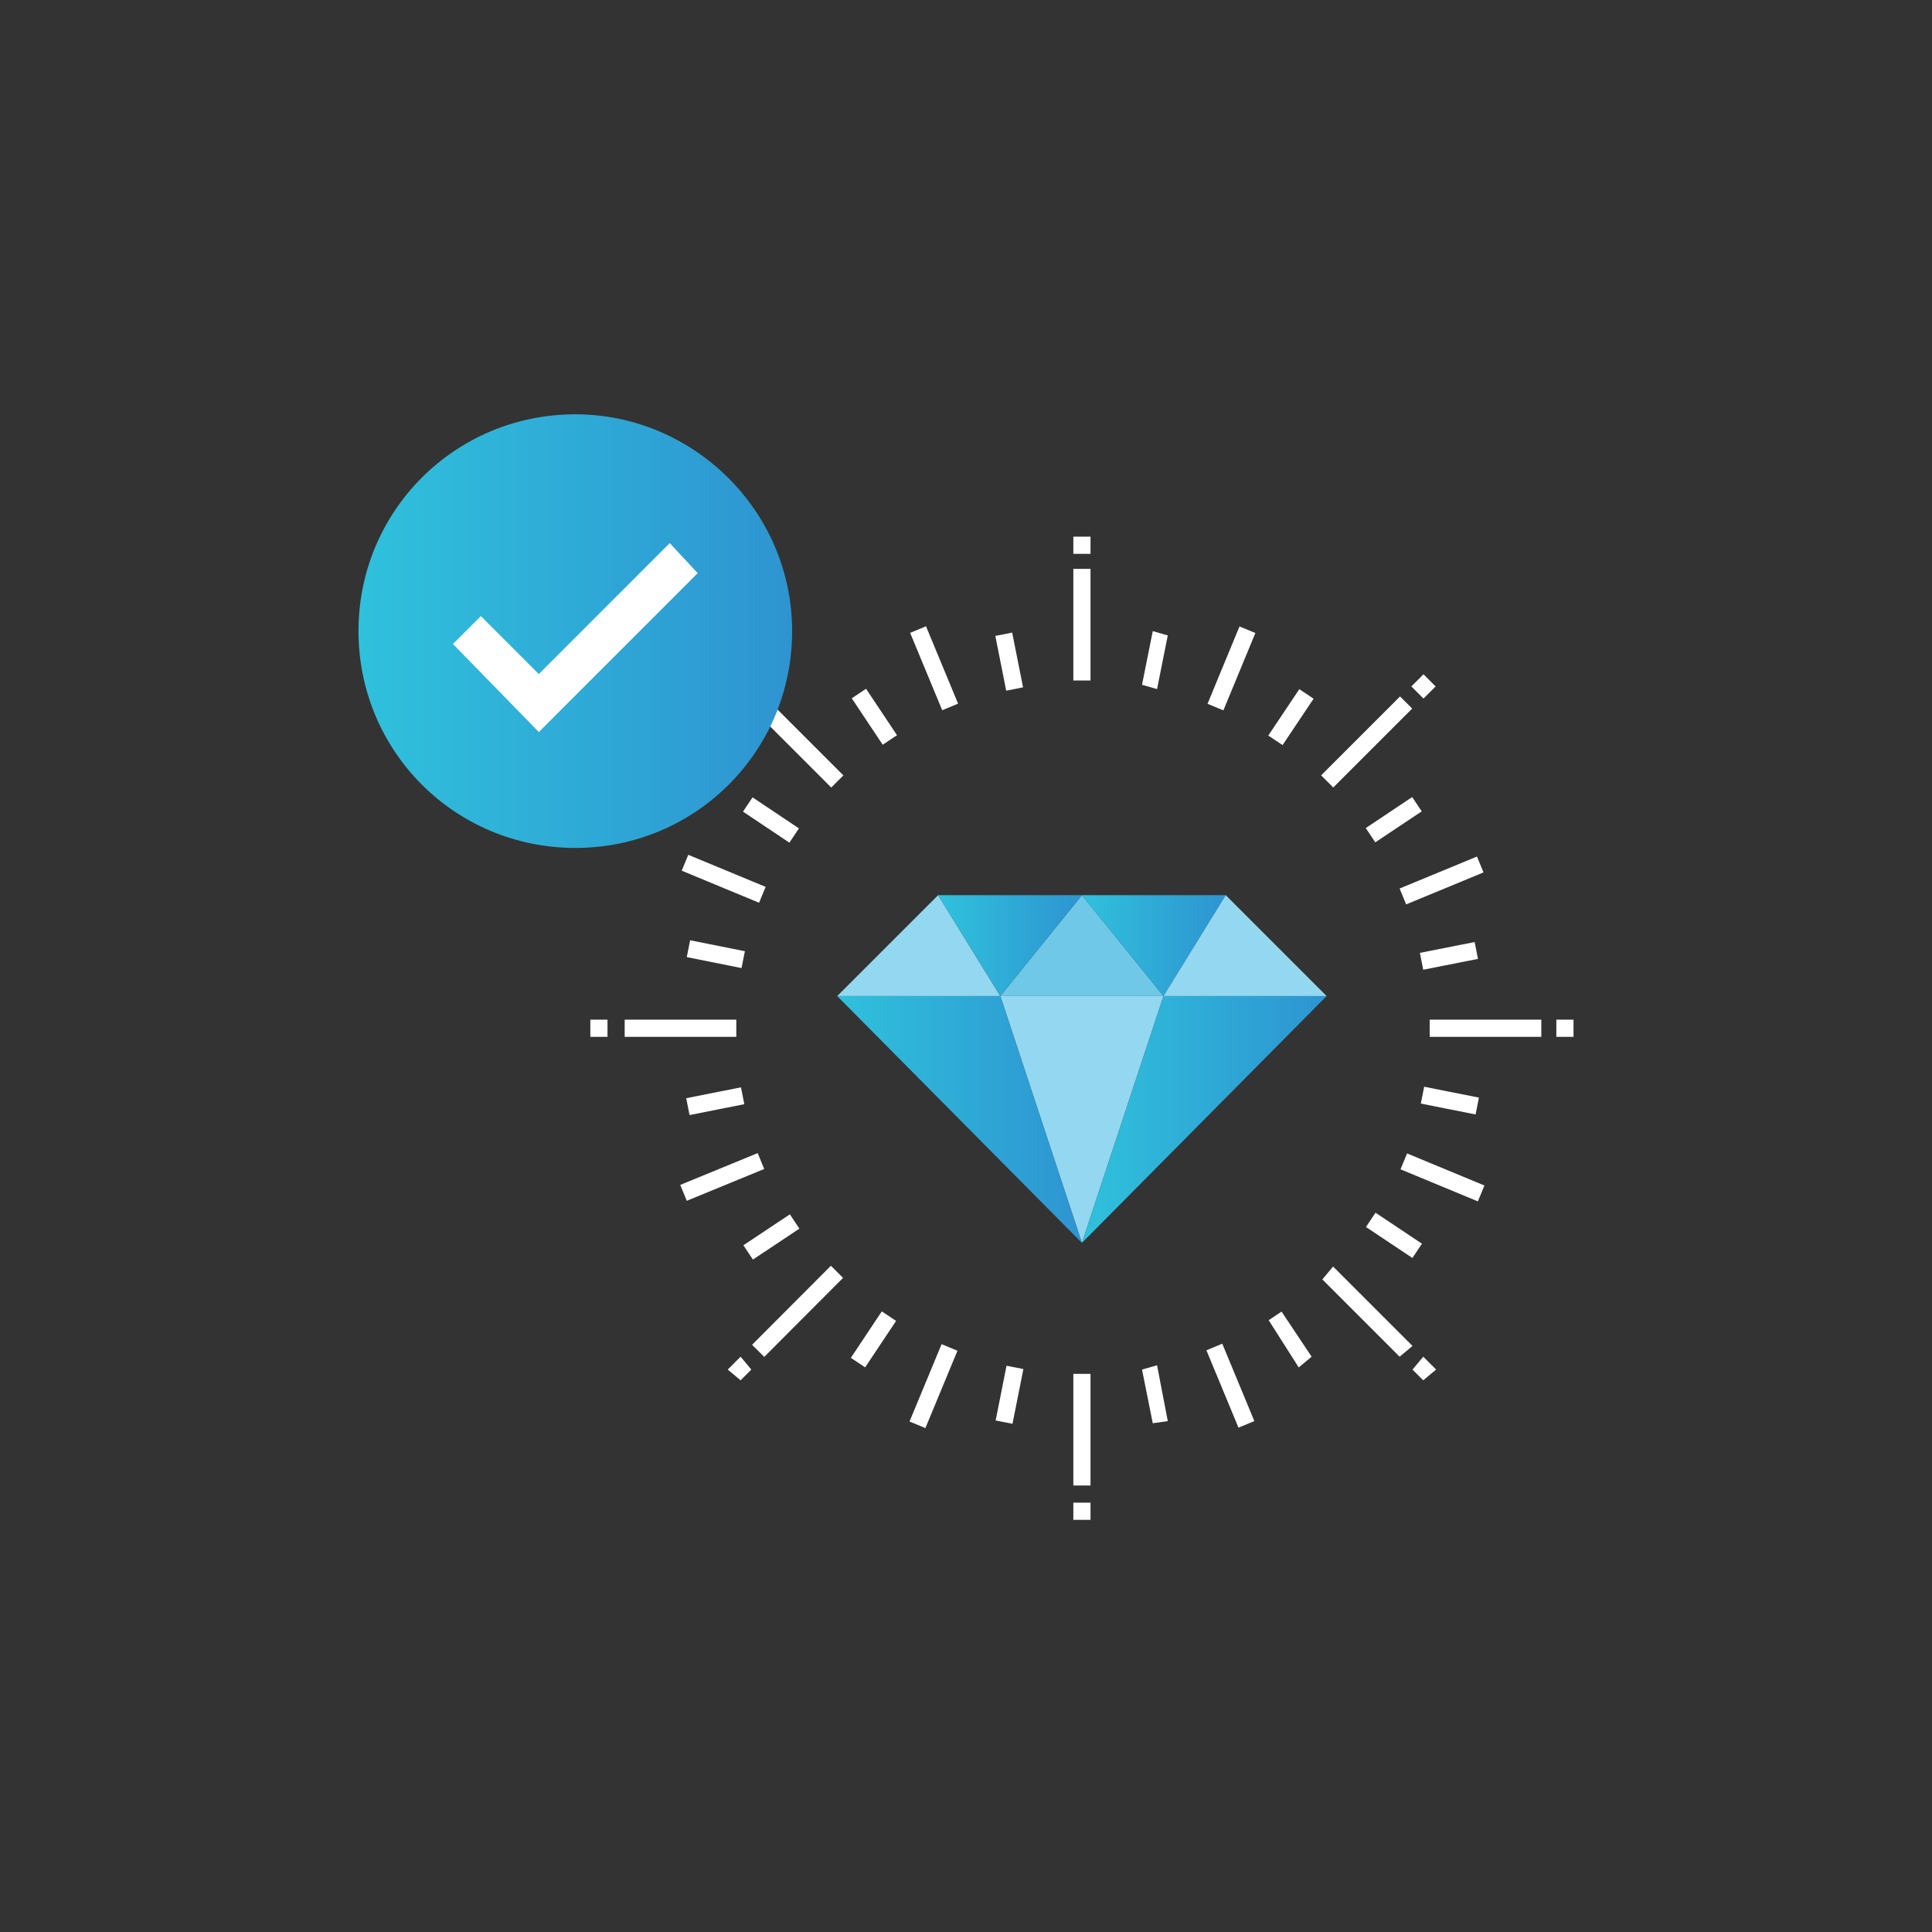 <?xml version="1.0" encoding="utf-8"?>
<!-- Generator: Adobe Illustrator 25.2.0, SVG Export Plug-In . SVG Version: 6.00 Build 0)  -->
<svg version="1.1" id="Icons" xmlns="http://www.w3.org/2000/svg" xmlns:xlink="http://www.w3.org/1999/xlink" x="0px" y="0px"
	 viewBox="0 0 90 90" style="enable-background:new 0 0 90 90;" xml:space="preserve">
<rect x="0" y="0" width="90" height="90" fill="#333333" stroke="none"/>
<style type="text/css">
	.st0{fill:#FFFFFF;}
	.st1{fill:#93D8F0;}
	.st2{fill:url(#SVGID_1_);}
	.st3{fill:url(#SVGID_2_);}
	.st4{fill:#70C8E8;}
	.st5{fill:url(#SVGID_3_);}
	.st6{fill:url(#SVGID_4_);}
	.st7{fill:url(#SVGID_5_);}
</style>
<g>
	<g>
		<g>
			<g>
				<g>
					<rect x="50" y="26.5" class="st0" width="0.8" height="5.2"/>
					<rect x="50" y="25" class="st0" width="0.8" height="0.8"/>
				</g>
				<g>
					
						<rect x="36.8" y="32" transform="matrix(0.707 -0.707 0.707 0.707 -13.595 36.404)" class="st0" width="0.8" height="5.2"/>
					
						<rect x="34.1" y="31.6" transform="matrix(0.707 -0.707 0.707 0.707 -12.496 33.754)" class="st0" width="0.8" height="0.8"/>
				</g>
				<g>
					<rect x="29.1" y="47.5" class="st0" width="5.2" height="0.8"/>
					<rect x="27.5" y="47.5" class="st0" width="0.8" height="0.8"/>
				</g>
				<g>
					
						<rect x="34.6" y="60.7" transform="matrix(0.706 -0.708 0.708 0.706 -32.368 44.288)" class="st0" width="5.2" height="0.8"/>
					<polygon class="st0" points="34.5,64.3 33.9,63.8 34.5,63.2 35,63.8 					"/>
				</g>
				<g>
					<rect x="50" y="64" class="st0" width="0.8" height="5.2"/>
					<rect x="50" y="70" class="st0" width="0.8" height="0.8"/>
				</g>
				<g>
					<polygon class="st0" points="65.2,63.2 61.6,59.6 62.1,59 65.8,62.7 					"/>
					<polygon class="st0" points="66.3,64.3 65.8,63.8 66.3,63.2 66.9,63.8 					"/>
				</g>
				<g>
					<rect x="66.6" y="47.5" class="st0" width="5.2" height="0.8"/>
					<rect x="72.5" y="47.5" class="st0" width="0.8" height="0.8"/>
				</g>
				<g>
					
						<rect x="61.1" y="34.2" transform="matrix(0.707 -0.707 0.707 0.707 -5.834 55.137)" class="st0" width="5.2" height="0.8"/>
					
						<rect x="65.9" y="31.6" transform="matrix(0.708 -0.706 0.706 0.708 -3.221 56.128)" class="st0" width="0.8" height="0.8"/>
				</g>
			</g>
			<g>
				
					<rect x="46.6" y="29.5" transform="matrix(0.981 -0.195 0.195 0.981 -5.101 9.771)" class="st0" width="0.8" height="2.6"/>
				
					<rect x="40.3" y="32.1" transform="matrix(0.832 -0.555 0.555 0.832 -11.667 28.189)" class="st0" width="0.8" height="2.6"/>
				
					<rect x="35.5" y="36.9" transform="matrix(0.556 -0.831 0.831 0.556 -15.79 46.793)" class="st0" width="0.8" height="2.6"/>
				
					<rect x="32.9" y="43.2" transform="matrix(0.196 -0.981 0.981 0.196 -16.835 68.394)" class="st0" width="0.8" height="2.6"/>
				<rect x="32" y="50.9" transform="matrix(0.981 -0.195 0.195 0.981 -9.351 7.466)" class="st0" width="2.6" height="0.8"/>
				
					<rect x="34.6" y="57.2" transform="matrix(0.833 -0.554 0.554 0.833 -25.881 29.53)" class="st0" width="2.6" height="0.8"/>
				
					<rect x="39.4" y="62" transform="matrix(0.554 -0.832 0.832 0.554 -33.775 61.686)" class="st0" width="2.6" height="0.8"/>
				
					<rect x="45.7" y="64.6" transform="matrix(0.195 -0.981 0.981 0.195 -25.903 98.406)" class="st0" width="2.6" height="0.8"/>
				<polygon class="st0" points="53.7,66.3 53.2,63.8 53.9,63.6 54.4,66.2 				"/>
				<polygon class="st0" points="60.5,63.7 59.1,61.5 59.7,61.1 61.1,63.2 				"/>
				
					<rect x="64.5" y="56.3" transform="matrix(0.555 -0.832 0.832 0.555 -19.007 79.576)" class="st0" width="0.8" height="2.6"/>
				
					<rect x="67.1" y="50" transform="matrix(0.195 -0.981 0.981 0.195 4.053 107.484)" class="st0" width="0.8" height="2.6"/>
				
					<rect x="66.2" y="44.1" transform="matrix(0.981 -0.194 0.194 0.981 -7.354 13.969)" class="st0" width="2.6" height="0.8"/>
				
					<rect x="63.6" y="37.8" transform="matrix(0.832 -0.555 0.555 0.832 -10.272 42.422)" class="st0" width="2.6" height="0.8"/>
				
					<rect x="58.8" y="33" transform="matrix(0.556 -0.831 0.831 0.556 -1.034 64.779)" class="st0" width="2.6" height="0.8"/>
				<polygon class="st0" points="53.9,32.1 53.2,31.9 53.7,29.4 54.4,29.6 				"/>
			</g>
			<g>
				<rect x="55.4" y="30.8" transform="matrix(0.382 -0.924 0.924 0.382 6.629 72.21)" class="st0" width="3.9" height="0.8"/>
				
					<rect x="43.1" y="29.2" transform="matrix(0.924 -0.383 0.383 0.924 -8.61 19.008)" class="st0" width="0.8" height="3.9"/>
				
					<rect x="33.3" y="39" transform="matrix(0.383 -0.924 0.924 0.383 -17.033 56.392)" class="st0" width="0.8" height="3.9"/>
				
					<rect x="31.7" y="54.4" transform="matrix(0.925 -0.38 0.38 0.925 -18.306 16.924)" class="st0" width="3.9" height="0.8"/>
				
					<rect x="41.5" y="64.2" transform="matrix(0.383 -0.924 0.924 0.383 -32.846 79.977)" class="st0" width="3.9" height="0.8"/>
				
					<rect x="56.9" y="62.6" transform="matrix(0.924 -0.383 0.383 0.924 -20.352 26.852)" class="st0" width="0.8" height="3.9"/>
				
					<rect x="66.7" y="52.9" transform="matrix(0.383 -0.924 0.924 0.383 -9.185 95.841)" class="st0" width="0.8" height="3.9"/>
				
					<rect x="65.2" y="40.6" transform="matrix(0.924 -0.382 0.382 0.924 -10.555 28.783)" class="st0" width="3.9" height="0.8"/>
			</g>
		</g>
		<g>
			<polygon class="st1" points="54.2,46.4 50.4,57.9 46.6,46.4 			"/>
			<linearGradient id="SVGID_1_" gradientUnits="userSpaceOnUse" x1="38.961" y1="52.147" x2="50.401" y2="52.147">
				<stop  offset="0" style="stop-color:#2FC1DC"/>
				<stop  offset="1" style="stop-color:#2E94D1"/>
			</linearGradient>
			<polygon class="st2" points="46.6,46.4 50.4,57.9 39,46.4 			"/>
			<linearGradient id="SVGID_2_" gradientUnits="userSpaceOnUse" x1="50.401" y1="52.147" x2="61.842" y2="52.147">
				<stop  offset="0" style="stop-color:#2FC1DC"/>
				<stop  offset="1" style="stop-color:#2E94D1"/>
			</linearGradient>
			<polygon class="st3" points="54.2,46.4 50.4,57.9 61.8,46.4 			"/>
			<polygon class="st1" points="39,46.4 43.7,41.7 46.6,46.4 			"/>
			<polygon class="st4" points="46.6,46.4 50.4,41.7 54.2,46.4 			"/>
			<linearGradient id="SVGID_3_" gradientUnits="userSpaceOnUse" x1="43.73" y1="44.046" x2="50.401" y2="44.046">
				<stop  offset="0" style="stop-color:#2FC1DC"/>
				<stop  offset="1" style="stop-color:#2E94D1"/>
			</linearGradient>
			<polygon class="st5" points="43.7,41.7 46.6,46.4 50.4,41.7 			"/>
			<linearGradient id="SVGID_4_" gradientUnits="userSpaceOnUse" x1="50.401" y1="44.046" x2="57.069" y2="44.046">
				<stop  offset="0" style="stop-color:#2FC1DC"/>
				<stop  offset="1" style="stop-color:#2E94D1"/>
			</linearGradient>
			<polygon class="st6" points="57.1,41.7 54.2,46.4 50.4,41.7 			"/>
			<polygon class="st1" points="61.8,46.4 57.1,41.7 54.2,46.4 			"/>
		</g>
	</g>
	<g>
		<linearGradient id="SVGID_5_" gradientUnits="userSpaceOnUse" x1="16.717" y1="29.367" x2="36.858" y2="29.367">
			<stop  offset="0" style="stop-color:#2FC1DC"/>
			<stop  offset="1" style="stop-color:#2E94D1"/>
		</linearGradient>
		<path class="st7" d="M36.9,29.4c0,5.6-4.5,10.1-10.1,10.1c-5.6,0-10.1-4.5-10.1-10.1c0-5.6,4.5-10.1,10.1-10.1
			C32.3,19.3,36.9,23.8,36.9,29.4z"/>
		<polygon class="st0" points="25.1,34.1 21.1,30 22.4,28.7 25.1,31.4 31.2,25.3 32.5,26.7 		"/>
	</g>
</g>
</svg>

